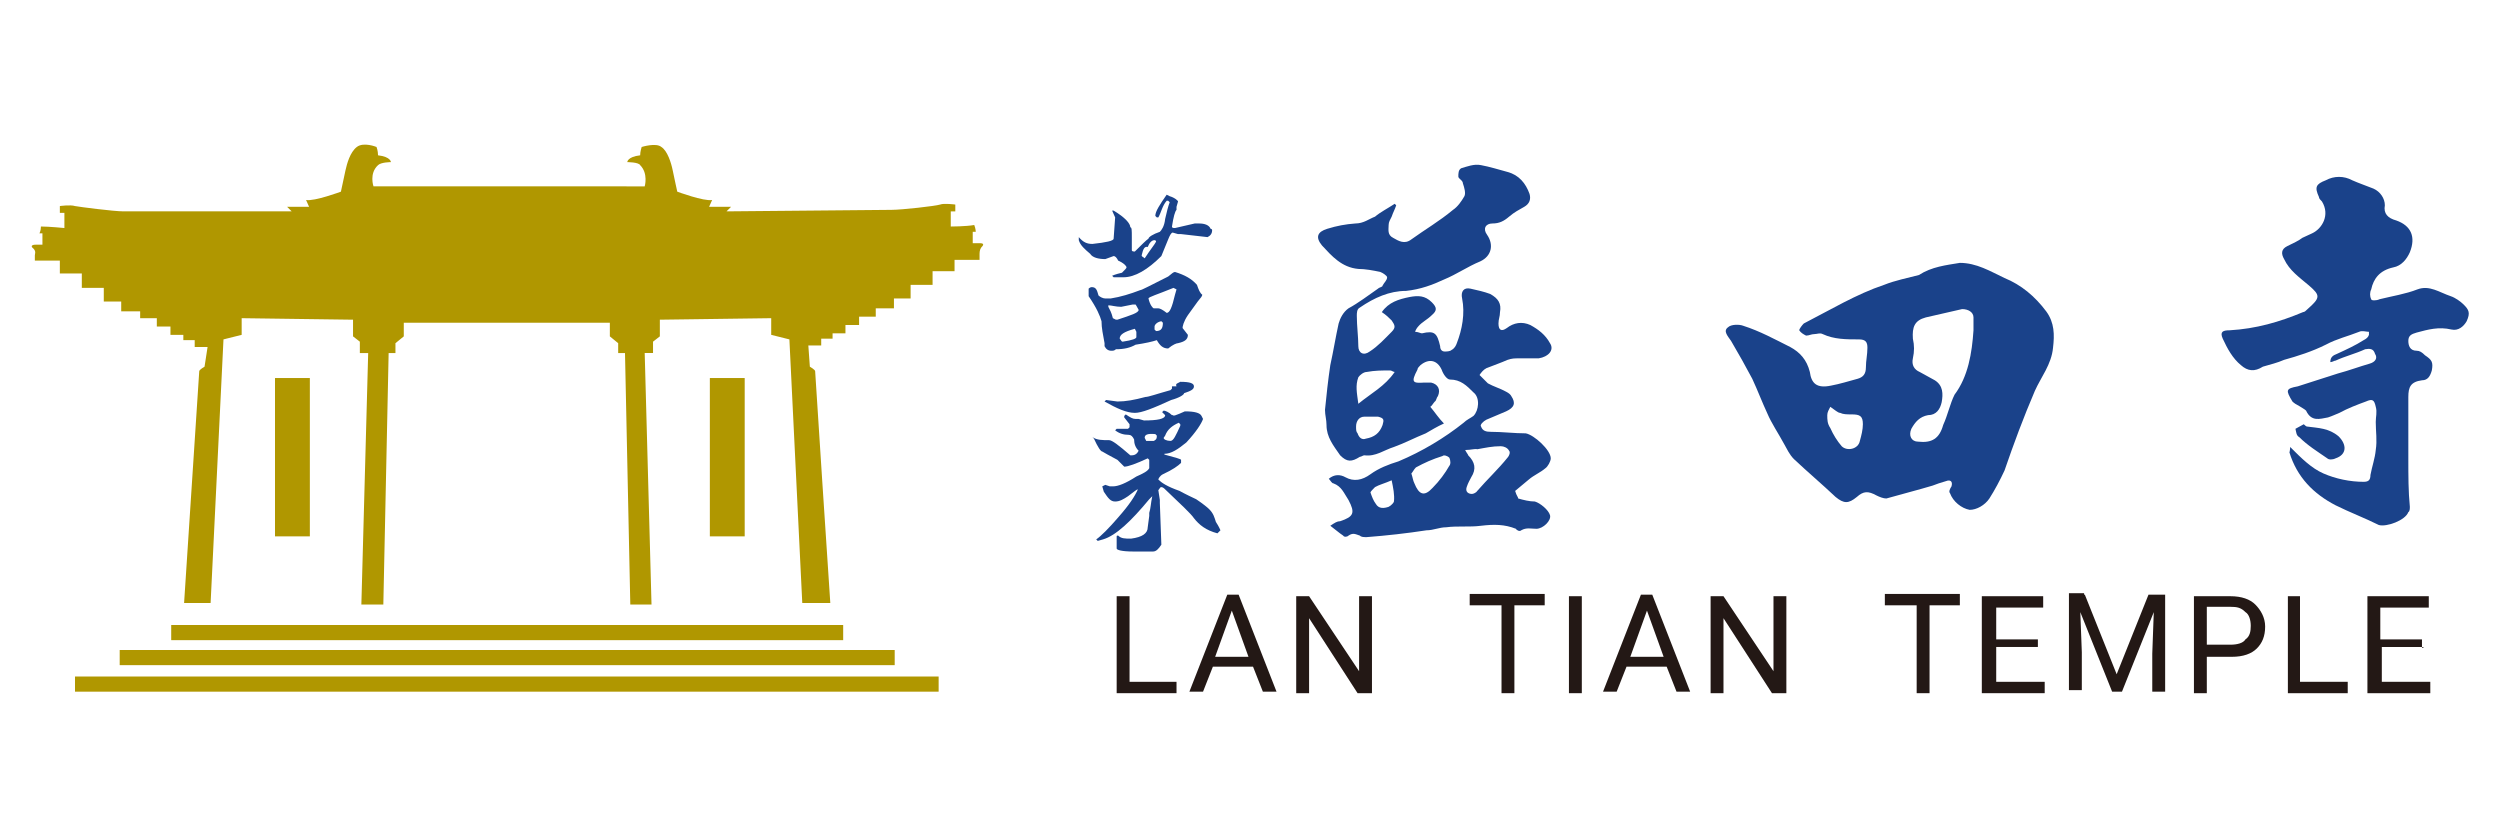 <?xml version="1.0" encoding="utf-8"?>
<!-- Generator: Adobe Illustrator 24.2.0, SVG Export Plug-In . SVG Version: 6.00 Build 0)  -->
<svg version="1.1" id="色稿" xmlns="http://www.w3.org/2000/svg" xmlns:xlink="http://www.w3.org/1999/xlink" x="0px" y="0px"
	 viewBox="0 0 330 110" style="enable-background:new 0 0 330 110;" width="330" height="110" xml:space="preserve">
<style type="text/css">
	.st0{fill:#231815;}
	.st1{fill:#B09700;}
	.st2{fill:#1A428A;}
</style>
<g>
	<path class="st0" d="M149.1,90h6.2v1.5h-7.9V78.7h1.7V90z"/>
	<path class="st0" d="M165.4,88h-5.3l-1.3,3.3h-1.8l5-12.8h1.5l5,12.8h-1.8L165.4,88z M160.4,86.7h4.4l-2.2-6.1L160.4,86.7z"/>
	<path class="st0" d="M181,91.5h-1.8l-6.4-9.9v9.9h-1.7V78.7h1.7l6.6,9.9v-9.9h1.7V91.5z"/>
	<path class="st0" d="M204.1,79.9h-4.2v11.6h-1.7V79.9H194v-1.5h9.9v1.5H204.1z"/>
	<path class="st0" d="M208.8,91.5h-1.7V78.7h1.7V91.5z"/>
	<path class="st0" d="M220,88h-5.3l-1.3,3.3h-1.8l5-12.8h1.5l5,12.8h-1.8L220,88z M215.2,86.7h4.4l-2.2-6.1L215.2,86.7z"/>
	<path class="st0" d="M235.6,91.5h-1.7l-6.4-9.9v9.9h-1.7V78.7h1.7l6.6,9.9v-9.9h1.7v12.8H235.6z"/>
	<path class="st0" d="M258.9,79.9h-4.2v11.6H253V79.9h-4.2v-1.5h9.9v1.5H258.9z"/>
	<path class="st0" d="M269,85.4h-5.5V90h6.4v1.5h-8.3V78.7h8.1v1.5h-6.2v4.2h5.5V85.4z"/>
	<path class="st0" d="M275.2,78.5l4.2,10.5l4.2-10.5h2.2v12.8h-1.7v-5l0.2-5.5l-4.2,10.5h-1.3l-4.2-10.5l0.2,5.3v5h-1.7V78.3h2V78.5
		z"/>
	<path class="st0" d="M291.3,86.4v5.1h-1.7V78.7h4.8c1.5,0,2.6,0.4,3.3,1.1c0.7,0.7,1.3,1.7,1.3,2.9c0,1.3-0.4,2.2-1.1,2.9
		c-0.7,0.7-1.8,1.1-3.3,1.1h-3.3V86.4z M291.3,85.1h3.1c0.9,0,1.7-0.2,2-0.7c0.6-0.4,0.7-1.1,0.7-1.8c0-0.7-0.2-1.5-0.7-1.8
		c-0.6-0.6-1.1-0.7-2-0.7h-3.1V85.1z"/>
	<path class="st0" d="M303.8,90h6.1v1.5H302V78.7h1.6V90H303.8z"/>
	<path class="st0" d="M319.9,85.4h-5.5V90h6.4v1.5h-8.3V78.7h8.1v1.5h-6.4v4.2h5.5v1.1H319.9z"/>
</g>
<g>
	<rect x="22.6" y="82.5" class="st1" width="88.7" height="2"/>
	<rect x="15.8" y="85.8" class="st1" width="102.3" height="2"/>
	<rect x="9.9" y="89.3" class="st1" width="114" height="2"/>
	<g>
		<path class="st1" d="M18.5,40.9V42h2.2v1.1h1.8v1.1h1.7v0.7h1.5v0.9h1.7L27,48.4c0,0-0.7,0.4-0.7,0.6c0,0.2-1.8,27.7-2,30.6h3.5
			l1.7-34.8l2.4-0.6V42l14.7,0.2v2.2l0.9,0.7v1.5h1.1l-0.9,33.2h2.9l0.7-33.2h0.9v-1.3l1.1-0.9v-1.8h13.4h0.4h13.4v1.8l1.1,0.9v1.3
			h0.9l0.7,33.2H86l-0.9-33.2h1.1v-1.5l0.9-0.7v-2.2l14.7-0.2v2.2l2.4,0.6l1.7,34.8h3.7c-0.2-2.9-2-30.3-2-30.6
			c0-0.2-0.7-0.6-0.7-0.6l-0.2-2.8h1.7v-0.9h1.5V44h1.7v-1.1h1.8v-1.1h2.2v-1.1h2.4v-1.3h2.2v-1.8h2.9v-1.8h2.9v-1.5h3.3
			c0,0,0-0.6,0-0.7c0-0.2,0-0.6,0.2-0.9c0.4-0.4,0.4-0.6-0.2-0.6s-0.9,0-0.9,0v-1.5h0.4c0,0,0-0.4-0.2-0.9c-1.1,0.2-3.1,0.2-3.1,0.2
			v-2h0.6V27c0,0-1.5-0.2-2,0c-0.6,0.2-5.1,0.7-6.4,0.7c-1.3,0-21.8,0.2-21.8,0.2s0,0,0.6-0.6c-0.6,0-2.9,0-2.9,0s0,0,0.4-0.9
			c-1.1,0.2-4.6-1.1-4.6-1.1s-0.4-1.8-0.6-2.8s-0.7-2.6-1.5-3.1c-0.7-0.6-2.6,0-2.6,0s-0.2,0.6-0.2,1.1c-1.7,0.2-1.7,0.9-1.7,0.9
			s1.5,0,1.7,0.4c1.1,1.1,0.6,2.8,0.6,2.8H67.1h-0.2H49.3c0,0-0.6-1.7,0.6-2.8c0.4-0.4,1.7-0.4,1.7-0.4s0-0.7-1.7-0.9
			c0-0.6-0.2-1.1-0.2-1.1s-1.7-0.7-2.6,0c-0.9,0.7-1.3,2.2-1.5,3.1s-0.6,2.8-0.6,2.8s-3.5,1.3-4.6,1.1c0.4,0.9,0.4,0.9,0.4,0.9
			s-2.4,0-2.9,0c0.6,0.6,0.6,0.6,0.6,0.6s-20.7,0-22.2,0c-1.3,0-5.9-0.6-6.4-0.7c-0.6-0.2-2,0-2,0v0.9h0.6v2c0,0-2-0.2-3.1-0.2
			c0,0.6-0.2,0.9-0.2,0.9h0.4v1.5c0,0-0.4,0-0.9,0S4,32.5,4.4,32.8c0.4,0.4,0.2,0.7,0.2,0.9s0,0.7,0,0.7h3.3v1.7h2.9V38h2.9v1.8H16
			v1.3h2.6V40.9z"/>
		<rect x="36.3" y="49.9" class="st1" width="4.6" height="20.9"/>
		<rect x="93.7" y="49.9" class="st1" width="4.6" height="20.9"/>
	</g>
</g>
<g>
	<g>
		<path class="st2" d="M200.4,65.8c0.7,0.2,1.5,0.4,2.2,0.4c0.7,0.2,1.8,1.1,2,1.8c0.2,0.7-0.9,1.8-1.8,1.8c-0.7,0-1.3-0.2-2,0.2
			c-0.2,0.2-0.6,0-0.7-0.2c-1.5-0.6-2.9-0.6-4.6-0.4c-1.5,0.2-3.1,0-4.6,0.2c-0.9,0-1.7,0.4-2.6,0.4c-2.6,0.4-5.3,0.7-7.9,0.9
			c-0.4,0-0.7,0-0.9-0.2c-0.6-0.2-0.9-0.4-1.5,0c-0.2,0.2-0.6,0.2-0.7,0c-0.6-0.4-0.9-0.7-1.7-1.3c0.6-0.4,0.9-0.6,1.3-0.6
			c1.8-0.6,2-1.1,1.1-2.8c-0.6-0.9-0.9-1.8-2-2.2c-0.2,0-0.4-0.4-0.6-0.6c0.7-0.6,1.5-0.6,2.2-0.2c1.1,0.6,2.2,0.4,3.3-0.4
			s2.4-1.3,3.7-1.7c3.1-1.3,6.1-3.1,8.6-5.1c0.4-0.4,0.9-0.6,1.3-0.9c0.7-0.7,0.9-2.4,0-3.1c-0.9-0.9-1.7-1.7-3.1-1.7
			c-0.4,0-0.9-0.7-1.1-1.3c-0.6-1.3-1.7-1.5-2.8-0.6c-0.2,0.2-0.4,0.4-0.4,0.6c-0.9,1.7-0.6,1.8,0.9,1.7c0.4,0,0.6,0,0.9,0
			c0.9,0.2,1.3,0.9,0.9,1.8c-0.2,0.2-0.2,0.6-0.4,0.7c-0.2,0.2-0.4,0.6-0.6,0.7c0.6,0.7,1.1,1.5,1.8,2.2c-0.9,0.4-1.7,0.9-2.4,1.3
			c-1.5,0.6-2.8,1.3-4.2,1.8c-1.3,0.4-2.4,1.3-3.9,1.1c-0.2,0-0.4,0.2-0.6,0.2c-1.1,0.7-1.7,0.7-2.6-0.2c-0.9-1.3-1.8-2.4-1.8-4
			c0-0.7-0.2-1.3-0.2-2c0.2-2,0.4-3.9,0.7-5.9c0.4-1.8,0.7-3.7,1.1-5.5c0.2-0.7,0.6-1.5,1.3-2c1.3-0.7,2.6-1.7,3.9-2.6
			c0.2-0.2,0.6-0.2,0.6-0.4c0.2-0.4,0.6-0.7,0.6-1.1c0-0.2-0.6-0.6-0.9-0.7c-0.9-0.2-2-0.4-2.9-0.4c-2.2-0.2-3.5-1.7-4.8-3.1
			c-0.9-1.1-0.6-1.8,0.7-2.2s2.4-0.6,3.7-0.7c1.1,0,1.8-0.6,2.6-0.9c0.7-0.6,1.7-1.1,2.6-1.7l0.2,0.2c-0.2,0.6-0.4,0.9-0.6,1.5
			c-0.2,0.4-0.4,0.7-0.4,1.1c0,0.6-0.2,1.3,0.6,1.7c0.7,0.4,1.5,0.9,2.4,0.2c1.8-1.3,3.7-2.4,5.5-3.9c0.6-0.4,1.1-1.1,1.5-1.8
			c0.2-0.4,0-1.1-0.2-1.7c0-0.4-0.6-0.6-0.6-0.9c0-0.4,0-0.9,0.4-1.1c0.7-0.2,1.7-0.6,2.6-0.4c1.1,0.2,2.4,0.6,3.5,0.9
			c1.5,0.4,2.4,1.5,2.9,2.9c0.2,0.7,0,1.3-0.7,1.7s-1.3,0.7-2,1.3c-0.7,0.6-1.3,0.9-2.2,0.9c-0.9,0-1.3,0.7-0.7,1.5
			c0.9,1.3,0.6,2.8-0.9,3.5c-1.7,0.7-3.1,1.7-4.8,2.4c-1.5,0.7-3.1,1.3-5,1.5c-2.2,0-4.2,0.9-6.1,2.2c-0.4,0.2-0.4,0.7-0.4,1.1
			c0,1.3,0.2,2.8,0.2,4c0,0.9,0.7,1.3,1.5,0.7c1.1-0.7,2-1.7,2.9-2.6c0.6-0.6,0.4-0.9,0-1.5c-0.4-0.4-0.7-0.7-1.3-1.1
			c0.9-1.3,2.2-1.7,3.7-2c1.1-0.2,2-0.2,2.9,0.7c0.7,0.7,0.7,1.1,0,1.7c-0.6,0.6-1.3,0.9-1.8,1.5c-0.2,0.2-0.4,0.6-0.4,0.7
			c0.4,0,0.7,0.2,0.9,0.2c1.7-0.4,2,0,2.4,1.7c0,0.4,0.2,0.7,0.6,0.7c0.2,0,0.7,0,0.9-0.2c0.4-0.2,0.6-0.6,0.7-0.9
			c0.7-1.8,1.1-3.9,0.7-5.9c-0.2-0.9,0.2-1.5,1.1-1.3c0.9,0.2,1.8,0.4,2.6,0.7c1.1,0.6,1.5,1.3,1.3,2.4c0,0.6-0.2,0.9-0.2,1.5
			c0,0.9,0.4,1.1,1.1,0.6c0.9-0.7,2-0.9,3.1-0.4c1.1,0.6,2,1.3,2.6,2.4c0.6,0.9-0.2,1.8-1.5,2c-0.9,0-1.8,0-2.6,0
			c-0.6,0-0.9,0-1.5,0.2c-0.9,0.4-1.8,0.7-2.8,1.1c-0.4,0.2-0.7,0.6-0.9,0.9c0.4,0.4,0.7,0.7,1.1,1.1c0.7,0.4,1.7,0.7,2.4,1.1
			c0.4,0.2,0.6,0.4,0.7,0.6c0.6,0.9,0.4,1.5-0.7,2c-0.9,0.4-1.7,0.7-2.6,1.1c-0.4,0.2-0.9,0.7-0.7,0.9c0.2,0.6,0.7,0.7,1.3,0.7
			c1.5,0,3.1,0.2,4.6,0.2c1.1,0.2,3.3,2.2,3.3,3.3c0,0.4-0.4,1.1-0.7,1.3c-0.7,0.6-1.5,0.9-2.2,1.5c-0.7,0.6-1.3,1.1-1.8,1.5
			C200.2,65.5,200.4,65.6,200.4,65.8z M193.4,59.4c0.2,0.4,0.4,0.6,0.4,0.7c0.9,0.9,1.1,1.8,0.4,2.9c-0.2,0.4-0.4,0.7-0.6,1.3
			c-0.2,0.6,0.2,0.9,0.7,0.9c0.2,0,0.6-0.2,0.7-0.4c1.3-1.5,2.8-2.9,4-4.4c0.2-0.2,0.4-0.7,0.2-0.9c-0.2-0.4-0.7-0.6-1.1-0.6
			c-1.1,0-2,0.2-3.1,0.4C194.7,59.2,194.2,59.4,193.4,59.4z M186.3,62.5c0.2,0.6,0.2,0.9,0.4,1.3c0.6,1.5,1.3,1.8,2.4,0.6
			c0.9-0.9,1.7-2,2.2-2.9c0.2-0.2,0.2-0.7,0-1.1c-0.2-0.2-0.7-0.4-0.9-0.2c-1.3,0.4-2.4,0.9-3.5,1.5C186.6,62,186.5,62.3,186.3,62.5
			z M184.1,49.1c-0.2,0-0.4-0.2-0.6-0.2c-1.1,0-2,0-3.1,0.2c-0.4,0-0.9,0.4-1.1,0.7c-0.4,1.1-0.2,2,0,3.5
			C181,51.9,182.8,51,184.1,49.1z M181,55L181,55c-0.4,0-0.7,0-0.9,0c-0.7,0-1.1,0.6-1.1,1.3c0,0.4,0,0.7,0.2,0.9
			c0.2,0.6,0.6,0.9,1.1,0.7c1.1-0.2,1.8-0.7,2.2-1.8c0.2-0.7,0.2-0.9-0.6-1.1C181.5,55,181.3,55,181,55z M183.7,63.4
			c-0.9,0.4-1.7,0.6-2.2,0.9c-0.2,0.2-0.6,0.6-0.6,0.7c0.2,0.6,0.4,1.1,0.7,1.5c0.4,0.7,1.1,0.6,1.7,0.4c0.4-0.2,0.7-0.6,0.7-0.7
			C184.1,65.3,183.9,64.4,183.7,63.4z"/>
		<path class="st2" d="M258.7,34.7c2.2,0,4,1.1,5.9,2c2.2,0.9,4,2.4,5.5,4.4c1.1,1.5,1.1,3.1,0.9,4.8c-0.2,2.2-1.6,3.9-2.4,5.7
			c-1.5,3.5-2.8,7-4,10.5c-0.6,1.3-1.3,2.6-2,3.7c-0.6,0.9-1.7,1.5-2.6,1.5c-1.1-0.2-2.2-1.1-2.6-2.2c-0.2-0.2,0-0.6,0.2-0.9
			c0.2-0.7-0.2-0.9-0.7-0.7c-0.7,0.2-1.3,0.4-1.8,0.6c-2,0.6-4,1.1-6.1,1.7c-0.4,0-0.9-0.2-1.3-0.4c-1.1-0.6-1.7-0.6-2.6,0.2
			c-1.1,0.9-1.7,0.9-2.8,0c-1.8-1.7-3.7-3.3-5.5-5c-0.6-0.6-0.9-1.3-1.3-2c-0.7-1.3-1.7-2.8-2.2-4c-0.7-1.5-1.3-3.1-2-4.6
			c-0.9-1.7-1.8-3.3-2.8-5c-0.4-0.6-1.1-1.3-0.4-1.8c0.4-0.4,1.5-0.4,2-0.2c2.2,0.7,4.2,1.8,6.2,2.8c1.3,0.7,2.2,1.7,2.6,3.3
			c0.2,1.5,0.9,2.2,2.8,1.8c1.1-0.2,2.4-0.6,3.5-0.9c0.7-0.2,1.1-0.6,1.1-1.5c0-0.9,0.2-1.7,0.2-2.6c0-0.7-0.2-1.1-1.1-1.1
			c-1.7,0-3.3,0-4.8-0.7c-0.4-0.2-0.7,0-1.1,0c-0.4,0-0.7,0.2-1.1,0.2c-0.4-0.2-0.7-0.4-0.9-0.7c0-0.2,0.4-0.7,0.6-0.9
			c3.5-1.8,7-3.9,10.6-5.1c1.5-0.6,3.1-0.9,4.6-1.3C255,35.2,256.9,35,258.7,34.7z M260.5,43.6c0-0.6,0-1.1,0-1.7
			c0-0.7-0.7-1.1-1.5-1.1c-1.7,0.4-3.1,0.7-4.8,1.1c-1.5,0.4-1.8,1.3-1.7,2.8c0.2,0.9,0.2,1.7,0,2.6c-0.2,0.9,0.2,1.5,0.9,1.8
			c0.7,0.4,1.3,0.7,2,1.1c1.1,0.7,1.1,1.8,0.9,2.9c-0.2,0.9-0.7,1.7-1.8,1.7c-1.1,0.2-1.7,0.9-2.2,1.8c-0.4,0.9,0,1.7,0.9,1.7
			c1.8,0.2,2.8-0.4,3.3-2.2c0.6-1.3,0.9-2.8,1.5-4C259.8,49.7,260.3,46.6,260.5,43.6z M241.6,53.7c-0.2,0.4-0.4,0.7-0.4,1.1
			c0,0.6,0,1.1,0.4,1.7c0.4,0.9,0.9,1.7,1.5,2.4c0.7,0.7,2.2,0.4,2.4-0.7c0.2-0.7,0.4-1.5,0.4-2.2c0-1.1-0.4-1.3-1.5-1.3
			c-0.6,0-1.1,0-1.5-0.2C242.6,54.5,242.2,54.1,241.6,53.7z"/>
		<g>
			<path class="st2" d="M302.3,59c1.5,1.5,2.8,2.8,4.4,3.5s3.5,1.1,5.3,1.1c0.6,0,0.9-0.2,0.9-0.9c0.2-1.1,0.6-2.2,0.7-3.3
				c0.2-1.3,0-2.4,0-3.7c0-0.7,0.2-1.3,0-2c-0.2-0.9-0.4-1.1-1.3-0.7c-1.1,0.4-2.4,0.9-3.5,1.5c-0.5,0.2-0.9,0.4-1.5,0.6
				c-1.1,0.2-2.2,0.6-2.9-0.9c-0.2-0.2-0.6-0.4-0.9-0.6c-0.4-0.2-0.7-0.4-0.9-0.6c-0.9-1.5-0.9-1.7,0.7-2c1.8-0.6,3.5-1.1,5.3-1.7
				c1.5-0.4,2.8-0.9,4.2-1.3c0.7-0.2,1.1-0.7,0.7-1.3c-0.2-0.7-0.7-0.7-1.3-0.6c-1.3,0.6-2.6,0.9-3.9,1.5c-0.2,0-0.4,0.2-0.7,0.2
				c0-0.7,0.4-0.9,0.9-1.1c1.3-0.6,2.4-1.1,3.5-1.8c0.4-0.2,0.6-0.4,0.7-0.7c0-0.2,0-0.2,0-0.4c-0.4,0-0.9-0.2-1.3,0
				c-1.5,0.6-2.9,0.9-4.4,1.7c-1.8,0.9-3.7,1.5-5.5,2c-0.9,0.4-1.8,0.6-2.8,0.9c-1.1,0.7-2,0.6-2.9-0.2c-1.1-0.9-1.8-2.2-2.4-3.5
				c-0.4-0.9,0-1.1,0.9-1.1c3.5-0.2,6.6-1.1,9.7-2.4c0.2,0,0.4-0.2,0.6-0.4c1.7-1.5,1.7-1.8,0.2-3.1c-1.3-1.1-2.6-2-3.3-3.5
				c-0.4-0.7-0.4-1.3,0.4-1.7s1.5-0.7,2-1.1c0.4-0.2,0.9-0.4,1.3-0.6c1.3-0.6,2.4-2.4,1.3-4.2c-0.2-0.2-0.4-0.4-0.4-0.6
				c-0.6-1.3-0.4-1.7,0.9-2.2c1.1-0.6,2.4-0.6,3.5,0c0.9,0.4,1.8,0.7,2.8,1.1c0.9,0.4,1.5,1.3,1.5,2.2c-0.2,1.1,0.4,1.7,1.5,2
				c2,0.7,2.6,2.2,1.8,4.2c-0.4,0.9-1.1,1.8-2.2,2c-1.8,0.4-2.6,1.5-2.9,2.9c-0.2,0.4-0.2,0.9,0,1.3c0,0.2,0.7,0.2,1.1,0
				c1.6-0.4,3.5-0.7,5-1.3c1.6-0.6,2.9,0.4,4.4,0.9c0.6,0.2,1.3,0.7,1.7,1.1c0.7,0.7,0.9,1.1,0.4,2.2c-0.4,0.7-1.1,1.3-2,1.1
				c-1.7-0.4-3.1,0-4.6,0.4c-0.7,0.2-1.1,0.4-1.1,1.1c0,0.6,0.2,1.3,1.1,1.3c0.4,0,0.7,0.2,1.1,0.6c0.9,0.6,1.1,0.9,0.9,2
				c-0.2,0.7-0.5,1.3-1.3,1.3c-1.5,0.2-1.8,0.9-1.8,2.2c0,2.8,0,5.5,0,8.3c0,2,0,4.2,0.2,6.2c0,0.2,0,0.6-0.2,0.7
				c-0.4,1.1-2.9,2-3.9,1.7c-1.8-0.9-3.9-1.7-5.7-2.6c-2.9-1.5-5.1-3.7-6.1-7C302.2,59.8,302.3,59.4,302.3,59z"/>
			<path class="st2" d="M304.5,56.3c1.5,0.2,2.9,0.2,4.2,1.3c1.1,1.1,1.1,2.4-0.4,2.9c-0.4,0.2-0.9,0.2-1.1,0
				c-1.3-0.9-2.6-1.7-3.7-2.8c-0.4-0.2-0.4-0.7-0.5-1.1c0.4-0.2,0.7-0.4,1.1-0.6C304.4,56.3,304.5,56.3,304.5,56.3z"/>
		</g>
	</g>
	<path class="st2" d="M154.4,25.9c0.7,0.2,1.1,0.6,1.1,0.7l-0.2,0.7v0.4c-0.2,0.2-0.4,0.9-0.6,2.2c0,0.2,0.2,0.2,0.4,0.2l2.6-0.6
		h0.6c0.7,0,1.3,0.2,1.5,0.7c0,0,0.2,0,0.2,0.2c0,0.4-0.2,0.7-0.6,0.9l-3.5-0.4h-0.2h-0.2l-0.7-0.2c-0.2,0-0.4,0.4-0.6,0.9l-0.9,2.2
		c-1.8,1.8-3.5,2.8-5,2.8H147l-0.2-0.2l0,0c0,0,0.4-0.2,1.3-0.4c0.4-0.4,0.6-0.6,0.6-0.7c0-0.2-0.4-0.6-1.1-0.9
		c-0.2-0.4-0.4-0.6-0.6-0.6l-1.1,0.4c-0.9,0-1.7-0.2-2-0.7c-0.7-0.6-1.3-1.1-1.5-1.8v-0.4l0,0l0,0c0.6,0.7,1.1,0.9,1.8,0.9
		c1.8-0.2,2.8-0.4,2.8-0.7l0.2-2.8l-0.4-0.9l0,0h0.2c1.5,0.9,2.2,1.7,2.2,2.2c0.2,0,0.2,0.4,0.2,1.3v1.3V33c0,0.2,0.2,0.2,0.4,0.2
		c0.9-0.9,1.5-1.5,1.8-1.7c0-0.2,0.6-0.6,1.5-0.9c0.2-0.2,0.6-0.7,0.7-1.7c0.2-0.9,0.4-1.7,0.6-2.2v0l-0.2-0.2H154
		c-0.6,0.7-0.7,1.5-1.1,2.2h-0.2l-0.2-0.2l0,0c0-0.6,0.6-1.5,1.5-2.8L154.4,25.9z M155.1,35.9L155.1,35.9c1.3,0.4,2.2,0.9,2.9,1.7
		c0.2,0.6,0.4,1.1,0.7,1.3l0,0c0,0.2-0.2,0.4-0.6,0.9l-1.3,1.8c-0.6,0.9-0.7,1.5-0.7,1.7l0.7,0.9l0,0c0,0.6-0.4,0.9-1.3,1.1
		c-0.2,0-0.7,0.2-1.3,0.7l0,0c-0.7,0-1.1-0.4-1.5-1.1l0,0l0,0c-0.6,0.2-1.5,0.4-2.8,0.6c-0.7,0.4-1.5,0.6-2.6,0.6
		c-0.2,0.2-0.4,0.2-0.6,0.2c-0.4,0-0.7-0.2-0.9-0.6v-0.4c-0.2-1.1-0.4-2-0.4-2.9c-0.2-0.7-0.6-1.7-1.7-3.3v-0.4v-0.6
		c0,0,0.2-0.2,0.4-0.2c0.6,0,0.7,0.4,0.9,1.1c0.2,0.2,0.6,0.4,0.9,0.4h0.7c1.3-0.2,2.6-0.6,3.9-1.1c0.2,0,1.3-0.6,3.7-1.8
		C154.7,36.1,154.9,35.9,155.1,35.9z M148,40.5c-0.7,0-1.3-0.2-1.7-0.2l0,0v0.2c0.2,0.4,0.4,0.7,0.6,1.5l0.4,0.2h0.2
		c1.8-0.6,2.8-0.9,2.8-1.3c-0.2-0.4-0.4-0.7-0.4-0.7h-0.4L148,40.5z M147.8,44.7c0.2,0.2,0.2,0.4,0.4,0.4c1.3-0.2,1.8-0.4,1.8-0.6
		v-0.7l-0.2-0.4C148.3,43.8,147.8,44.2,147.8,44.7z M150.7,33.7L150.7,33.7c0,0.2,0.2,0.2,0.4,0.4c0.7-1.1,1.3-1.8,1.5-2.2
		c0-0.2-0.2-0.2-0.2-0.2c-0.4,0-0.7,0.4-0.9,0.9C151.1,32.5,150.9,32.8,150.7,33.7z M151.6,39.4L151.6,39.4c0.2,0.9,0.6,1.3,0.7,1.3
		h0.6c0.2,0,0.6,0.2,1.1,0.6c0.4,0,0.7-0.7,1.1-2.4l0.2-0.7l-0.4-0.2C152.7,38.9,151.6,39.2,151.6,39.4z M152.4,43.1v0.4l0.2,0.2
		c0.7,0,0.9-0.4,0.9-1.1l-0.2-0.2C152.7,42.5,152.4,42.9,152.4,43.1z"/>
	<path class="st2" d="M156.4,54.3L156.4,54.3c1.3,0,2,0.2,2.2,0.6l0.2,0.4c-0.2,0.6-0.9,1.7-2.2,3.1c-1.1,0.9-2,1.5-2.9,1.5l0,0V60
		c1.5,0.4,2.2,0.6,2.2,0.7v0.4c-0.4,0.4-1.1,0.9-2.4,1.5c-0.4,0.2-0.6,0.6-0.6,0.7l0,0c0.4,0.4,1.1,0.9,2.8,1.5c0,0,0.7,0.4,2.2,1.1
		c0.9,0.6,1.5,1.1,1.7,1.3c0.6,0.6,0.7,1.1,0.9,1.7c0.4,0.6,0.6,1.1,0.6,1.1l0,0l-0.4,0.4c-1.5-0.4-2.4-1.1-3.1-2
		c-0.4-0.6-1.7-1.8-3.9-3.9c0,0-0.2-0.2-0.4-0.2s-0.2,0.2-0.4,0.4l0.2,1.3v0.4l0.2,5.5c-0.4,0.6-0.7,0.9-1.1,0.9h-2.6
		c-1.5,0-2.2-0.2-2.2-0.4v-0.4v-1.1c0-0.2,0-0.2,0.2-0.2c0.4,0.4,0.9,0.4,1.7,0.4c1.5-0.2,2.2-0.7,2.2-1.5l0.2-1.5v-0.4
		c0.2-0.6,0.2-1.3,0.4-2.2l-0.4,0.4l0,0c-2.4,2.9-4.4,4.8-6.1,5.3l-0.7,0.2l-0.2-0.2c0.6-0.4,1.7-1.5,2.9-2.9
		c1.5-1.7,2.2-2.8,2.6-3.7l0,0l0,0c-0.2,0-0.6,0.4-1.3,0.9c-0.6,0.4-1.1,0.7-1.7,0.7c-0.6,0-0.9-0.4-1.5-1.3l-0.2-0.7l0.4-0.2
		l0.6,0.2h0.4c0.7,0,1.7-0.4,3.1-1.3c0.9-0.4,1.5-0.7,1.7-1.1v-1.1l-0.2-0.2c-1.5,0.7-2.6,1.1-3.1,1.1c0,0-0.4-0.4-0.9-0.9
		c-1.1-0.6-1.7-0.9-2-1.1c-0.2,0-0.6-0.6-1.1-1.7l-0.2-0.2l0,0l0,0c0.6,0.4,1.3,0.4,2.2,0.4c0.4,0,1.3,0.7,2.8,2h0.2
		c0.4,0,0.7-0.2,0.9-0.6c-0.4-0.4-0.6-0.9-0.6-1.5c-0.2-0.4-0.4-0.6-0.7-0.6c-0.7,0-1.3-0.2-1.8-0.6l0,0l0.2-0.2h1.5l0.2-0.2v-0.4
		l-0.7-0.9v-0.2l0.2-0.2c0.6,0.4,0.9,0.6,1.3,0.6h0.4l0.7,0.2c1.8,0,2.8-0.2,2.8-0.7l-0.4-0.4l0,0l0.2-0.2c0.2,0,0.7,0.2,1.1,0.6
		h0.2C154.7,55,155.3,54.8,156.4,54.3z M155.8,50.4c1.3,0,1.8,0.2,1.8,0.6c0,0.4-0.4,0.6-1.3,0.9c0,0.2-0.6,0.6-1.7,0.9
		c-2.4,1.1-3.9,1.7-4.8,1.7c-1.1,0-2.4-0.6-4-1.5l0,0l0,0l0.2-0.2l1.5,0.2c1.1,0,2.2-0.2,3.7-0.6c0.4,0,1.5-0.4,3.3-0.9l0.2-0.2V51
		l0,0h0.6C155.1,50.6,155.5,50.6,155.8,50.4z M151.1,57.8l0.2,0.4h0.4h0.6c0.4-0.2,0.4-0.4,0.4-0.7l-0.2-0.2l0,0
		C151.4,57.2,151.1,57.4,151.1,57.8L151.1,57.8z M153.6,57.8c0,0.2,0.4,0.4,0.9,0.4c0.4,0,0.7-0.7,1.3-2v-0.2l-0.2-0.2
		c-0.9,0.4-1.5,0.9-1.8,1.7L153.6,57.8z"/>
</g>
</svg>
